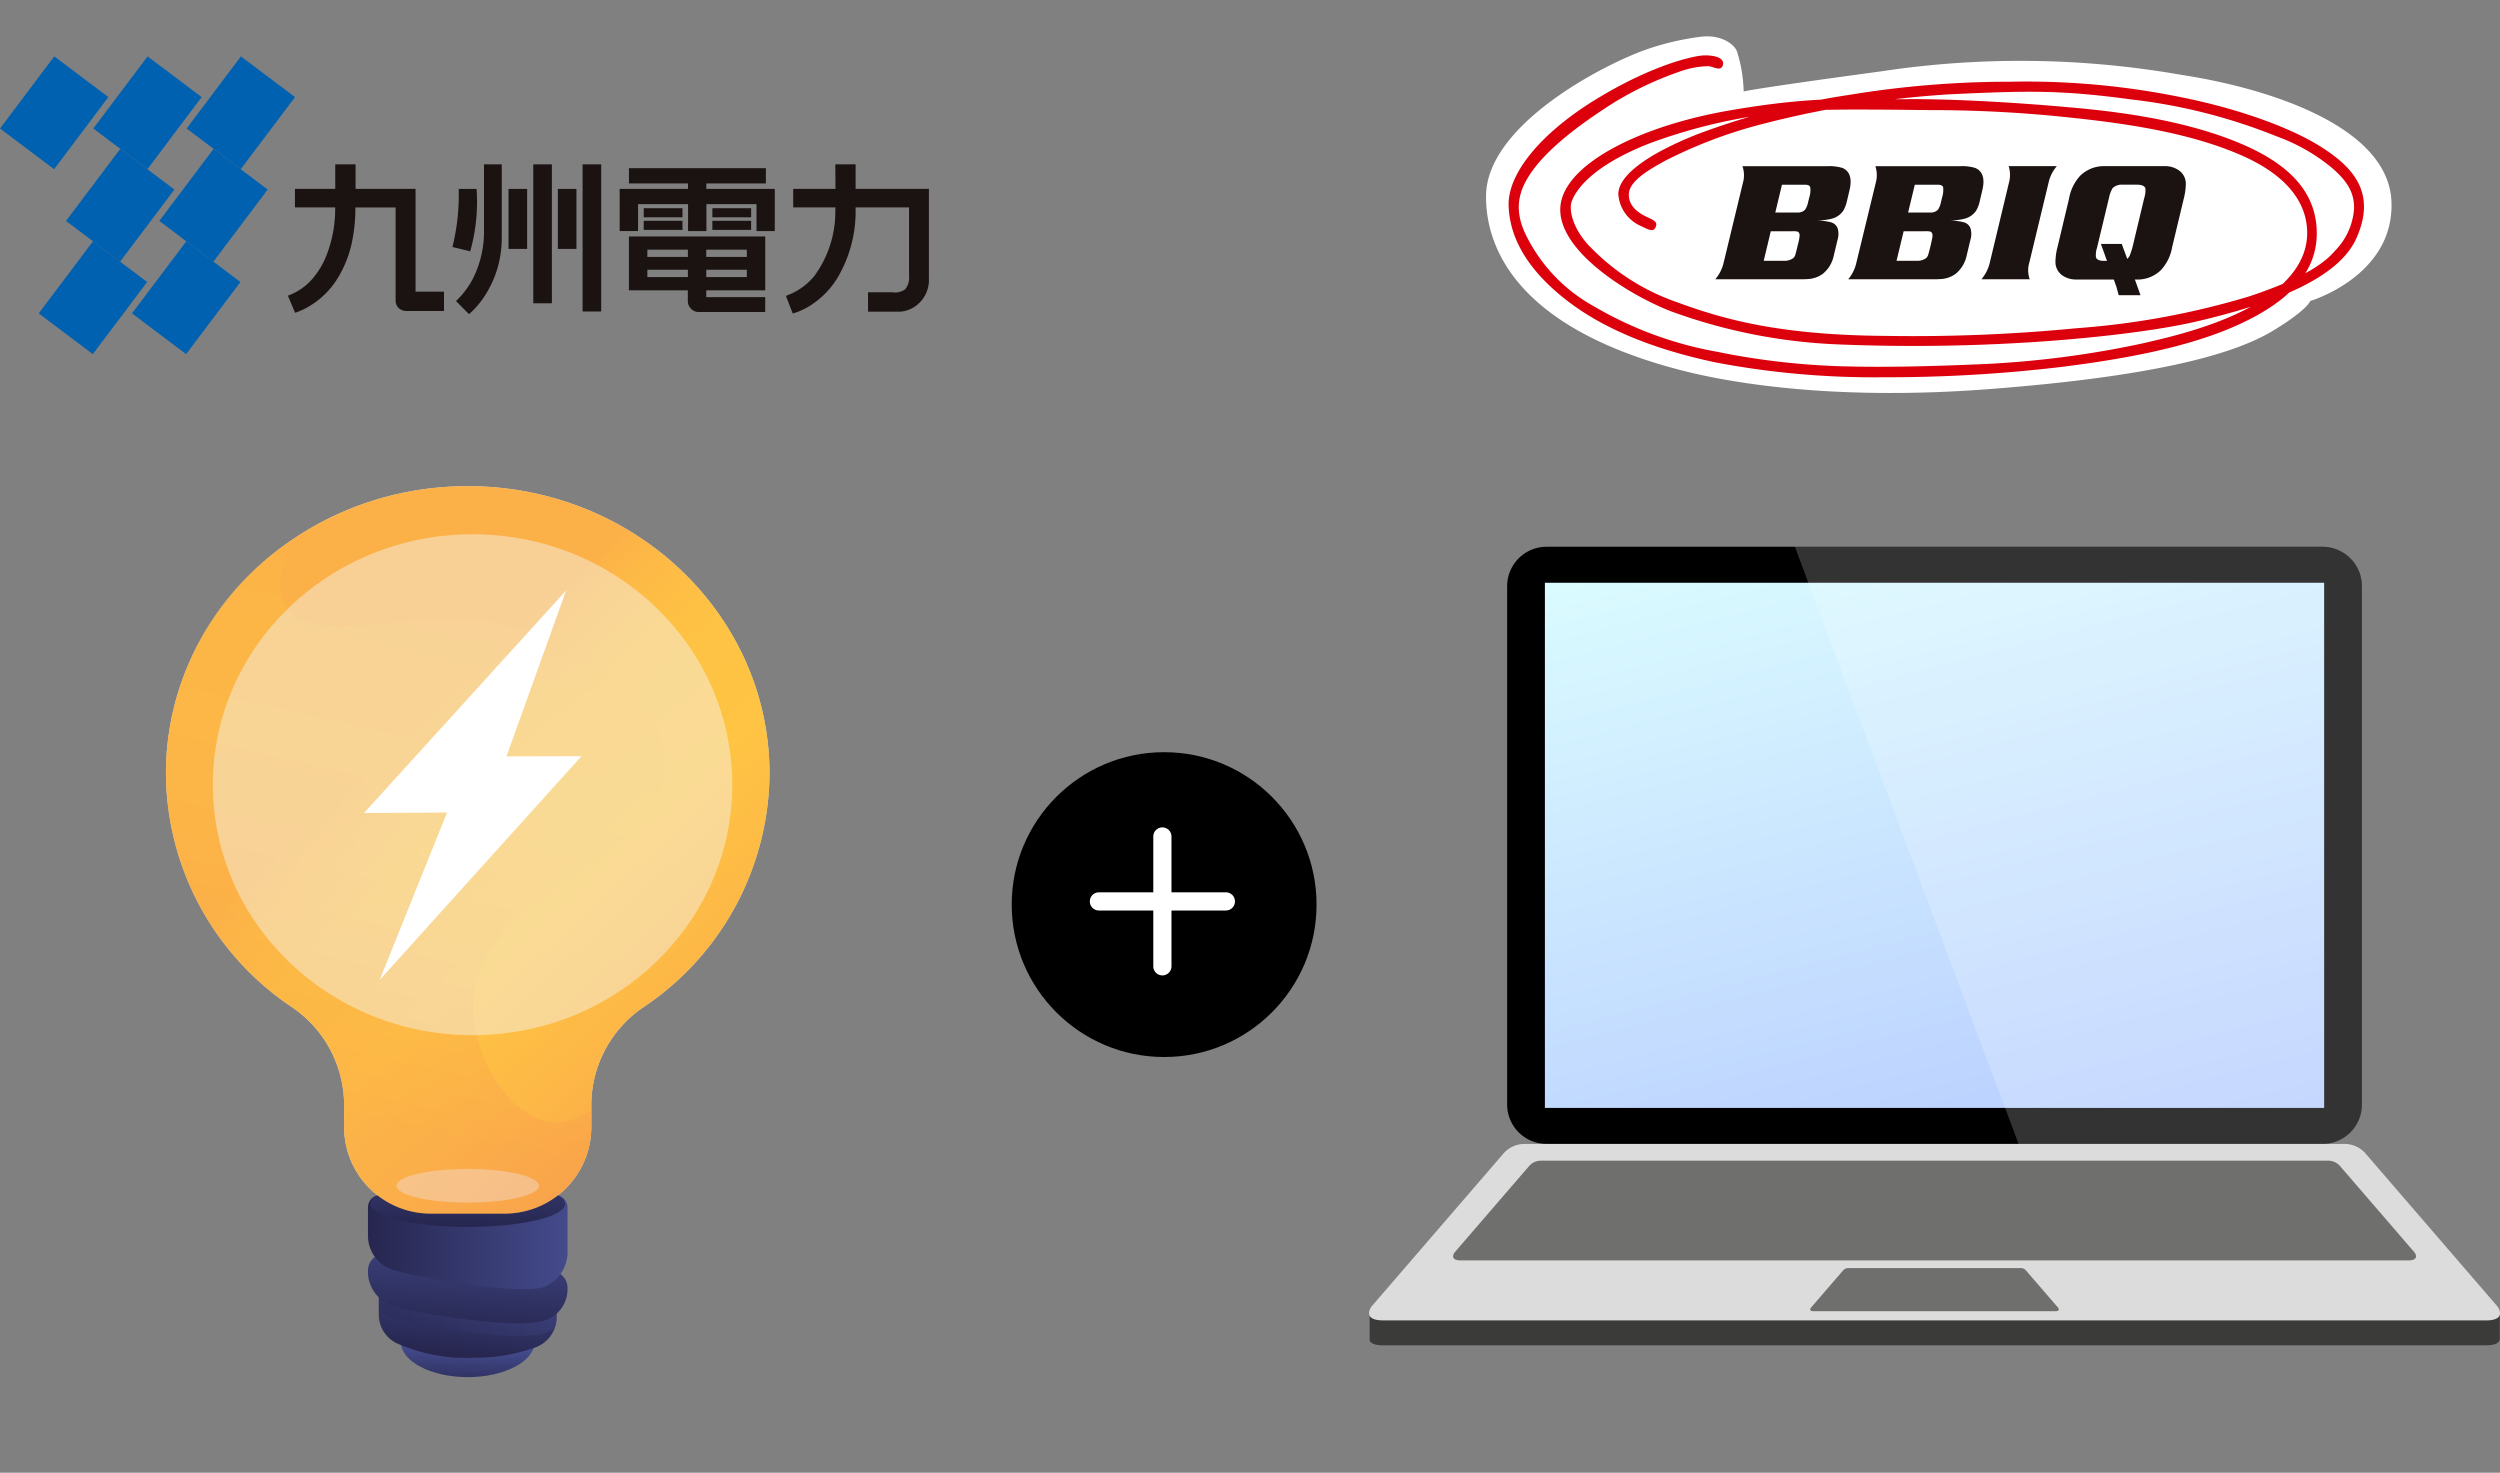 <svg xmlns="http://www.w3.org/2000/svg" xmlns:xlink="http://www.w3.org/1999/xlink" width="275" height="162" viewBox="0 0 275 162">
  <rect x="0" y="0" width="275" height="162" fill="#808080" stroke="none"/>
  <defs>
    <clipPath id="clip-path">
      <rect id="長方形_82798" data-name="長方形 82798" width="275" height="162" transform="translate(53 832)" fill="#cb1515" opacity="0.48"/>
    </clipPath>
    <linearGradient id="linear-gradient" x1="0.453" y1="1.209" x2="0.493" y2="0.605" gradientUnits="objectBoundingBox">
      <stop offset="0.004" stop-color="#26264f"/>
      <stop offset="1" stop-color="#444b8c"/>
    </linearGradient>
    <linearGradient id="linear-gradient-2" x1="0.341" y1="0.939" x2="0.642" y2="-0.276" xlink:href="#linear-gradient"/>
    <linearGradient id="linear-gradient-3" x1="0" y1="0.5" x2="1" y2="0.5" xlink:href="#linear-gradient"/>
    <linearGradient id="linear-gradient-4" x1="0.384" y1="1.047" x2="0.649" y2="-0.416" xlink:href="#linear-gradient"/>
    <linearGradient id="linear-gradient-7" x1="0.475" y1="1.004" x2="0.576" y2="-0.995" xlink:href="#linear-gradient"/>
    <linearGradient id="linear-gradient-8" x1="0.429" y1="0.313" x2="1.075" y2="1.164" gradientUnits="objectBoundingBox">
      <stop offset="0" stop-color="#fcb148"/>
      <stop offset="0.052" stop-color="#fdb946"/>
      <stop offset="0.142" stop-color="#fec144"/>
      <stop offset="0.318" stop-color="#ffc444"/>
      <stop offset="0.485" stop-color="#fdb946"/>
      <stop offset="0.775" stop-color="#f99c4c"/>
      <stop offset="0.866" stop-color="#f8924f"/>
      <stop offset="1" stop-color="#f8924f"/>
    </linearGradient>
    <linearGradient id="linear-gradient-9" x1="0.546" y1="0.061" x2="0.39" y2="1.002" xlink:href="#linear-gradient-8"/>
    <linearGradient id="linear-gradient-10" x1="0.229" y1="-0.196" x2="0.771" y2="1.196" gradientUnits="objectBoundingBox">
      <stop offset="0" stop-color="#dff"/>
      <stop offset="1" stop-color="#b5c9ff"/>
    </linearGradient>
  </defs>
  <g id="ph_price01_2022" transform="translate(-53 -832)" clip-path="url(#clip-path)">
    <g id="ph_price01_2022-2" data-name="ph_price01_2022" transform="translate(-158 -757.484)">
      <g id="グループ_120811" data-name="グループ 120811" transform="translate(211 1595.687)">
        <g id="グループ_112616" data-name="グループ 112616" transform="translate(0 0)">
          <rect id="長方形_77722" data-name="長方形 77722" width="9.93" height="7.449" transform="translate(20.526 7.932) rotate(-53.02)" fill="#0061b1"/>
          <rect id="長方形_77723" data-name="長方形 77723" width="9.93" height="7.448" transform="translate(17.523 18.1) rotate(-53.02)" fill="#0061b1"/>
          <rect id="長方形_77724" data-name="長方形 77724" width="9.929" height="7.45" transform="matrix(0.602, -0.799, 0.799, 0.602, 14.518, 28.268)" fill="#0061b1"/>
          <rect id="長方形_77725" data-name="長方形 77725" width="9.93" height="7.449" transform="matrix(0.601, -0.799, 0.799, 0.601, 10.263, 7.933)" fill="#0061b1"/>
          <rect id="長方形_77726" data-name="長方形 77726" width="9.93" height="7.449" transform="translate(7.259 18.1) rotate(-53.02)" fill="#0061b1"/>
          <rect id="長方形_77727" data-name="長方形 77727" width="9.929" height="7.45" transform="matrix(0.602, -0.799, 0.799, 0.602, 4.255, 28.268)" fill="#0061b1"/>
          <rect id="長方形_77728" data-name="長方形 77728" width="9.93" height="7.449" transform="matrix(0.601, -0.799, 0.799, 0.601, 0, 7.933)" fill="#0061b1"/>
          <path id="パス_72867" data-name="パス 72867" d="M44.685,25.2h-3.1V13.892h-6.6v-2.7h-.03l-2.173,0h-.03v2.7H28.316v2.037h4.426V16.3a14.041,14.041,0,0,1-.935,4.85,8.994,8.994,0,0,1-1.571,2.639,6.5,6.5,0,0,1-2.666,1.838l-.029.012.011.028.768,1.827.009.024.026-.007a7.486,7.486,0,0,0,1.634-.768,9.128,9.128,0,0,0,2.991-2.964,12.5,12.5,0,0,0,1.579-3.893,18.43,18.43,0,0,0,.407-3.953h4.425V26.1a1.155,1.155,0,0,0,.429.982,1.327,1.327,0,0,0,.784.244h4.108V25.2Z" transform="translate(4.127 0.683)" fill="#1a1311"/>
          <path id="パス_72868" data-name="パス 72868" d="M90.881,13.892H82.845v-2.7h-.03l-2.172,0h-.03v.03c0,.014.015,1.352.018,2.668H75.982v2.037h4.639c0,.138,0,.269-.008.366a11.924,11.924,0,0,1-2.293,7.161,7.016,7.016,0,0,1-2.877,2.1c-.1.044-.183.078-.239.107l-.022.012.009.024.728,1.873.013.028.024-.009.4-.125a7.647,7.647,0,0,0,1.85-.974,9.31,9.31,0,0,0,2.61-2.757,14.352,14.352,0,0,0,2.025-7.806h5.882v7.523A2.03,2.03,0,0,1,88.3,24.93a1.856,1.856,0,0,1-1.39.336l-.2,0h-2.5v2.13h3.606a3.355,3.355,0,0,0,1.774-.727,3.521,3.521,0,0,0,1.318-2.908V13.892Z" transform="translate(11.272 0.683)" fill="#1a1311"/>
          <path id="パス_72869" data-name="パス 72869" d="M45.239,20.408l.006-.029a20,20,0,0,0,.691-6.813l0-.025H43.97l0,.031a23.633,23.633,0,0,1-.683,6.333l-.008.03.03.006,1.9.46Z" transform="translate(6.487 1.036)" fill="#1a1311"/>
          <path id="パス_72870" data-name="パス 72870" d="M46.728,11.194H46.7v7.248a11.384,11.384,0,0,1-1.242,5.366,9.1,9.1,0,0,1-1.694,2.278c-.056.056-.1.1-.122.125l-.018.022.02.018,1.39,1.4.017.02.022-.016a9.453,9.453,0,0,0,1.793-2.127,11.477,11.477,0,0,0,1.229-2.63,11.946,11.946,0,0,0,.56-3.651V11.194Z" transform="translate(6.539 0.683)" fill="#1a1311"/>
          <path id="パス_72871" data-name="パス 72871" d="M48.677,13.541h-.031v6.6h2.046v-6.6Z" transform="translate(7.292 1.036)" fill="#1a1311"/>
          <path id="パス_72872" data-name="パス 72872" d="M53.394,13.541h-.03v6.6h2.044v-6.6Z" transform="translate(8 1.036)" fill="#1a1311"/>
          <path id="パス_72873" data-name="パス 72873" d="M51.044,11.194h-.031V26.475H53.06V11.194Z" transform="translate(7.647 0.684)" fill="#1a1311"/>
          <path id="パス_72874" data-name="パス 72874" d="M57.745,11.194H55.731V27.377h2.044V11.194Z" transform="translate(8.355 0.684)" fill="#1a1311"/>
          <path id="パス_72875" data-name="パス 72875" d="M76.31,13.837H74.322v0H68.811v-.6h6.55V11.56H60.3v1.676h6.494v.6H61.3l-.03,0H59.278v0l0,.029v1.646h0v2.964H61.3V15.513h5.5v2.964h2.019V15.513h5.511v2.964H76.34V13.839l-.03,0" transform="translate(8.886 0.738)" fill="#1a1311"/>
          <path id="パス_72876" data-name="パス 72876" d="M61.608,15.387h-.03v1h4.265v-1Z" transform="translate(9.232 1.313)" fill="#1a1311"/>
          <path id="パス_72877" data-name="パス 72877" d="M61.608,16.592h-.03v1h4.265v-1Z" transform="translate(9.232 1.493)" fill="#1a1311"/>
          <path id="パス_72878" data-name="パス 72878" d="M68.173,15.387h-.029v1h4.265v-1Z" transform="translate(10.216 1.313)" fill="#1a1311"/>
          <path id="パス_72879" data-name="パス 72879" d="M68.173,16.592h-.029v1h4.265v-1Z" transform="translate(10.216 1.493)" fill="#1a1311"/>
          <path id="パス_72880" data-name="パス 72880" d="M68.671,22.554h4.461v-.805H68.671Zm0-2.21h4.461v-.805H68.671Zm-6.482,2.21h4.46v-.805h-4.46Zm0-2.21h4.46v-.805h-4.46Zm12.967-2.251v5.921H68.669v.751h6.486V26.4H67.989a1.222,1.222,0,0,1-1.347-1.2v-.434h0v-.751H60.163V18.093Z" transform="translate(9.019 1.718)" fill="#1a1311"/>
        </g>
      </g>
      <g id="グループ_120812" data-name="グループ 120812" transform="translate(374.464 1593.484)">
        <g id="グループ_112617" data-name="グループ 112617" transform="translate(0 0)">
          <path id="パス_72881" data-name="パス 72881" d="M141.316,1.641c-.272-.726-1.689-1.905-4.045-1.588A29.411,29.411,0,0,0,131.5,1.392c-4.977,1.725-17.759,8.4-17.781,16.19-.023,6.333,4.172,14.676,21.46,19.145,6.336,1.632,17.806,3.306,33.857,2.075C188.4,37.321,196.355,34.72,200.2,32.43c3.919-2.361,4.173-3.318,4.173-3.318s9.25-2.738,8.943-10.916S200.148,5.751,190.13,4.221a102.414,102.414,0,0,0-32.994-.366c-14.3,1.933-15.078,2.209-15.078,2.209a15.684,15.684,0,0,0-.742-4.423" transform="translate(-113.719 0)" fill="#fff"/>
          <path id="パス_72882" data-name="パス 72882" d="M132.011,20.768c.255-.492.08-.715-.712-1.078s-2.284-1.1-2.2-2.663,2.761-2.922,4.044-3.65a51.931,51.931,0,0,1,10.829-4.062,108.269,108.269,0,0,1,20.768-3.24c7.74-.339,11.581-.519,19.588.582a61.308,61.308,0,0,1,16,4.052,20.471,20.471,0,0,1,5.981,3.371c1.824,1.534,2.611,2.846,2.559,4.631a7.314,7.314,0,0,1-2.106,4.608c-1.212,1.425-3.554,3.034-9.347,4.981a87.625,87.625,0,0,1-19.091,3.527,185.817,185.817,0,0,1-20.935.842C145.6,32.592,139.465,30.822,134.492,29a24.355,24.355,0,0,1-9.5-5.971c-2-1.951-2.529-4.166-2.188-5.131s1.815-3.747,8.5-6.379a59.328,59.328,0,0,1,16.326-3.578c3.053-.257,9.761-.158,14.535-.108a142.727,142.727,0,0,1,15.663.842c7.05.737,13.3,1.838,18.433,4.038,6.453,2.752,7.513,6.437,7.45,8.815-.047,1.605-.659,4.318-4.767,7.07-4.479,2.991-11.244,4.406-13.382,4.907a106.448,106.448,0,0,1-17.526,2.269c-6.5.284-10.853.336-14.328.265a79.977,79.977,0,0,1-14.844-1.611A40.844,40.844,0,0,1,125.229,29.4a17.985,17.985,0,0,1-7.585-8.107c-1.161-2.607-.735-4.657.949-6.925s4.686-4.727,8.924-7.4a36.828,36.828,0,0,1,7.1-3.345A9.859,9.859,0,0,1,137.857,3c.633.08,1.367.6,1.579-.107s-.652-1.1-2.051-1.079c-1.08.017-5.725,1.026-12.013,4.9-5.928,3.649-9.589,8.056-9.5,11.609.088,2.952,1.459,6.553,6.25,10.327s11.073,5.788,16.558,6.946A93.365,93.365,0,0,0,157.13,37.22a161.876,161.876,0,0,0,19.718-1.157c7.051-.891,13.908-2.186,19.2-4.58s8.965-5.655,8.708-10.583-4.209-8.081-10.9-10.348-14.136-2.842-17.878-3.163-10.95-.81-16.348-.759-9.61-.475-19.56,1.258-18.325,6.01-18.514,10.727,7.4,9.47,12.091,11.318a60.314,60.314,0,0,0,18.639,3.679,203.945,203.945,0,0,0,21.244-.258c3.131-.2,12.426-.9,18.565-2.4,6.131-1.491,14.813-4.045,17.03-9.02s-.291-7.766-3.847-10.032-9.477-4.3-15.4-5.48a85.039,85.039,0,0,0-18.872-1.711,108.085,108.085,0,0,0-17.666,1.446A81.826,81.826,0,0,0,136.6,10.5c-5.8,2.32-8.662,4.639-8.662,6.587a4.153,4.153,0,0,0,2.558,3.528c.939.47,1.3.575,1.516.156" transform="translate(-113.388 0.279)" fill="#dc000c"/>
          <path id="パス_72883" data-name="パス 72883" d="M174.953,26.565h2.4l-.617-1.719h.292a3.788,3.788,0,0,0,1.015-.14,3.727,3.727,0,0,0,1.526-.869,4.926,4.926,0,0,0,1.265-2.556l1.281-5.342a6.857,6.857,0,0,0,.223-1.605,1.78,1.78,0,0,0-.869-1.569,2.619,2.619,0,0,0-1.439-.395H173.3a3.729,3.729,0,0,0-1.007.141,3.841,3.841,0,0,0-1.532.871,4.934,4.934,0,0,0-1.267,2.557l-1.271,5.342a6.678,6.678,0,0,0-.226,1.6,1.779,1.779,0,0,0,.868,1.577,2.616,2.616,0,0,0,1.44.383h4.11l.284.789Zm2.81-10.687-1.265,5.3a7.791,7.791,0,0,1-.345,1.067,1.487,1.487,0,0,1-.255.329l-.607-1.643H173l.663,1.857h-.3c-.488.012-.792-.111-.908-.369a2.524,2.524,0,0,1,.117-1.077l1.312-5.468a3.4,3.4,0,0,1,.4-1.082,1.445,1.445,0,0,1,1.092-.381h1.6c.49,0,.8.123.916.381a2.931,2.931,0,0,1-.123,1.082" transform="translate(-105.362 1.905)" fill="#1a1311"/>
          <path id="パス_72884" data-name="パス 72884" d="M142.906,14.415h2.523c.332-.008.532.093.587.278a2.436,2.436,0,0,1-.09,1.061l-.129.51a2.441,2.441,0,0,1-.333.879,1.058,1.058,0,0,1-.868.327h-2.423Zm5.338,3.767a2.155,2.155,0,0,0,1.427-.944,3.664,3.664,0,0,0,.384-1.033l.3-1.265c.269-1.222.013-2.01-.781-2.366a5,5,0,0,0-1.668-.2h-9.348a3.033,3.033,0,0,1,.054,1.831l-2.118,8.771a4.343,4.343,0,0,1-.921,1.838h9.357a9.863,9.863,0,0,0,1.107-.047,3.1,3.1,0,0,0,1.361-.55,3.49,3.49,0,0,0,1.2-1.973l.408-1.71a2.288,2.288,0,0,0,.039-1.288,1.1,1.1,0,0,0-.71-.688,4.9,4.9,0,0,0-1.558-.168,14.486,14.486,0,0,0,1.463-.2m-6.563,1.341h2.3a2.6,2.6,0,0,1,.616.033c.2.059.279.252.246.561a5.925,5.925,0,0,1-.177.863l-.14.576c-.052.232-.1.389-.121.467a.922.922,0,0,1-.234.445,1.632,1.632,0,0,1-1.085.306H140.9Z" transform="translate(-110.354 1.905)" fill="#1a1311"/>
          <path id="パス_72885" data-name="パス 72885" d="M155.567,14.415h2.53c.325-.008.518.093.589.278a2.711,2.711,0,0,1-.1,1.061l-.127.51a2.582,2.582,0,0,1-.327.879,1.091,1.091,0,0,1-.875.327h-2.426Zm5.328,3.767a2.165,2.165,0,0,0,1.44-.944,3.706,3.706,0,0,0,.383-1.033l.293-1.265q.419-1.833-.784-2.366a4.92,4.92,0,0,0-1.648-.2H151.23a3.163,3.163,0,0,1,.042,1.831l-2.128,8.771a4.294,4.294,0,0,1-.9,1.838h9.341a9.911,9.911,0,0,0,1.109-.047,3.059,3.059,0,0,0,1.364-.55,3.535,3.535,0,0,0,1.206-1.973l.406-1.71a2.259,2.259,0,0,0,.036-1.288,1.076,1.076,0,0,0-.705-.688,4.91,4.91,0,0,0-1.557-.168,13.923,13.923,0,0,0,1.453-.2m-6.557,1.341h2.3a2.564,2.564,0,0,1,.619.033c.193.059.278.252.25.561-.007.111-.07.4-.174.863l-.142.576c-.063.232-.1.389-.127.467a.936.936,0,0,1-.24.445,1.636,1.636,0,0,1-1.078.306h-2.19Z" transform="translate(-108.403 1.905)" fill="#1a1311"/>
          <path id="パス_72886" data-name="パス 72886" d="M166.253,24.811h-5.308a4.408,4.408,0,0,0,.92-1.838l2.1-8.767a3.218,3.218,0,0,0-.028-1.836h5.3a4.13,4.13,0,0,0-.914,1.836l-2.112,8.767a2.964,2.964,0,0,0,.041,1.838" transform="translate(-106.448 1.905)" fill="#1a1311"/>
        </g>
      </g>
      <g id="アートワーク_14" data-name="アートワーク 14" transform="translate(262.45 1691.964)">
        <g id="グループ_120814" data-name="グループ 120814" transform="translate(-33.197 -49.002)">
          <g id="グループ_120813" data-name="グループ 120813">
            <path id="パス_83323" data-name="パス 83323" d="M66.395,31.61C66.395,14.152,51.532,0,33.2,0S0,14.152,0,31.61A31.139,31.139,0,0,0,13.877,57.317,13.04,13.04,0,0,1,19.6,68.076V70.5a9.517,9.517,0,0,0,9.517,9.517h8.156A9.517,9.517,0,0,0,46.792,70.5V68.076a13.04,13.04,0,0,1,5.726-10.759A31.139,31.139,0,0,0,66.395,31.61Z" transform="translate(0 0)" fill="#f4f7fa" opacity="0.75"/>
            <path id="パス_83324" data-name="パス 83324" d="M175.337,564.726c0,2.153-3.3,3.9-7.364,3.9s-7.364-1.745-7.364-3.9,3.3-3.9,7.364-3.9S175.337,562.573,175.337,564.726Z" transform="translate(-134.776 -470.62)" fill="url(#linear-gradient)"/>
            <path id="パス_83325" data-name="パス 83325" d="M145.563,541.766v3.981a3.5,3.5,0,0,0,1.982,3.161,18.66,18.66,0,0,0,8.573,1.584,19.255,19.255,0,0,0,6.838-1.193,3.556,3.556,0,0,0,2.175-3.293v-2.2Z" transform="translate(-122.15 -454.625)" fill="url(#linear-gradient-2)"/>
            <path id="パス_83326" data-name="パス 83326" d="M145.563,545.252a3.866,3.866,0,0,0,1.032.721c1.894.9,14.3,2.921,17.29,1.8a4.027,4.027,0,0,0,1.044-.577,3.611,3.611,0,0,0,.2-1.187v-2.2l-19.568-2.038Z" transform="translate(-122.15 -454.624)" opacity="0.3" fill="url(#linear-gradient-3)" style="mix-blend-mode: multiply;isolation: isolate"/>
            <path id="パス_83327" data-name="パス 83327" d="M140.211,524.87a1.868,1.868,0,0,0-2.061,1.858v.113a3.924,3.924,0,0,0,2.224,3.546c1.894.9,14.3,2.921,17.29,1.8a3.615,3.615,0,0,0,2.44-3.468v-.091a1.868,1.868,0,0,0-1.674-1.858Z" transform="translate(-115.929 -440.438)" fill="url(#linear-gradient-4)"/>
            <path id="パス_83328" data-name="パス 83328" d="M160.075,526.767l-18.218-1.9a1.864,1.864,0,0,0-1.745.822,3.9,3.9,0,0,0,1.908,2c1.894.9,14.826,3.184,17.29,2.023a4.275,4.275,0,0,0,2.114-2.142A1.865,1.865,0,0,0,160.075,526.767Z" transform="translate(-117.576 -440.438)" opacity="0.3" fill="url(#linear-gradient-3)" style="mix-blend-mode: multiply;isolation: isolate"/>
            <path id="パス_83329" data-name="パス 83329" d="M139.5,484.82a1.348,1.348,0,0,0-1.348,1.348v3.118a3.924,3.924,0,0,0,2.224,3.546c1.894.9,14.826,3.184,17.29,2.023a4.115,4.115,0,0,0,2.44-3.694v-4.993a1.348,1.348,0,0,0-1.349-1.348Z" transform="translate(-115.929 -406.839)" fill="url(#linear-gradient-3)"/>
            <path id="パス_83330" data-name="パス 83330" d="M161.247,477.65c0,1.4-4.793,2.531-10.705,2.531s-10.705-1.133-10.705-2.531,4.793-2.531,10.705-2.531S161.247,476.252,161.247,477.65Z" transform="translate(-117.345 -398.698)" fill="url(#linear-gradient-7)"/>
            <path id="パス_83331" data-name="パス 83331" d="M66.395,31.61C66.395,14.152,51.532,0,33.2,0S0,14.152,0,31.61A31.139,31.139,0,0,0,13.877,57.317,13.04,13.04,0,0,1,19.6,68.076V70.5a9.517,9.517,0,0,0,9.517,9.517h8.156A9.517,9.517,0,0,0,46.792,70.5V68.076a13.04,13.04,0,0,1,5.726-10.759A31.139,31.139,0,0,0,66.395,31.61Z" transform="translate(0 0)" fill="url(#linear-gradient-8)"/>
            <ellipse id="楕円形_2263" data-name="楕円形 2263" cx="7.833" cy="1.852" rx="7.833" ry="1.852" transform="translate(25.364 75.105)" fill="#f4f7fa" opacity="0.5" style="mix-blend-mode: soft-light;isolation: isolate"/>
            <path id="パス_83332" data-name="パス 83332" d="M33.8,83.362c.711-12.183,21.25-15.035,21.162-25.915-.054-6.7-8.216-11.678-9.959-12.675-12.842-7.345-28.649,1.137-31.914-4.866a5.607,5.607,0,0,1-.215-4.048,8.683,8.683,0,0,1,2.172-3.9,30.778,30.778,0,0,0-1.171,52.176A13.04,13.04,0,0,1,19.6,94.9v2.419a9.517,9.517,0,0,0,9.517,9.517h8.156a9.517,9.517,0,0,0,9.516-9.517V95.381a6.246,6.246,0,0,1-3.825,1.449C38.061,96.789,33.446,89.425,33.8,83.362Z" transform="translate(0 -26.819)" opacity="0.3" fill="url(#linear-gradient-9)" style="mix-blend-mode: multiply;isolation: isolate"/>
            <ellipse id="楕円形_2264" data-name="楕円形 2264" cx="28.567" cy="27.55" rx="28.567" ry="27.55" transform="translate(5.161 5.293)" fill="#f4f7fa" opacity="0.44" style="mix-blend-mode: soft-light;isolation: isolate"/>
            <path id="パス_83333" data-name="パス 83333" d="M157.667,71.358,135.433,95.837l9.139-.057-7.409,18.413,22.191-24.61-8.248.023Z" transform="translate(-113.649 -59.881)" fill="#fff"/>
          </g>
        </g>
      </g>
      <g id="アートワーク_15" data-name="アートワーク 15" transform="translate(423.798 1693.551)">
        <g id="グループ_121224" data-name="グループ 121224" transform="translate(-62.202 -43.923)">
          <g id="グループ_121223" data-name="グループ 121223">
            <path id="パス_83890" data-name="パス 83890" d="M272.447,61.35a4.337,4.337,0,0,1-4.337,4.337H182.761a4.336,4.336,0,0,1-4.335-4.337V4.336A4.336,4.336,0,0,1,182.761,0H268.11a4.337,4.337,0,0,1,4.337,4.336Z" transform="translate(-163.235)" fill="#000001"/>
            <rect id="長方形_80215" data-name="長方形 80215" width="85.718" height="57.767" transform="translate(19.343 3.96)" fill="url(#linear-gradient-10)"/>
            <g id="グループ_121222" data-name="グループ 121222" transform="translate(0 65.686)">
              <path id="パス_83891" data-name="パス 83891" d="M125.066,992.215v2.748c-.089.33-.469.62-1.536.62H2.244c-.944,0-1.351-.227-1.494-.508v-2.86Z" transform="translate(-0.686 -973.423)" fill="#3b3b3a"/>
              <path id="パス_83892" data-name="パス 83892" d="M1.558,790.912c-2.464,0-1.268-1.551-1.268-1.551L14.834,772.5a3.089,3.089,0,0,1,2.289-1h90.155a3.084,3.084,0,0,1,2.289,1l14.546,16.864s1.2,1.551-1.269,1.551Z" transform="translate(0 -771.5)" fill="#dcdcdc"/>
              <path id="パス_83893" data-name="パス 83893" d="M109.461,804.143c-1.393,0-.717-.877-.717-.877l8.22-9.531a1.748,1.748,0,0,1,1.3-.564h86.554a1.747,1.747,0,0,1,1.3.564l8.221,9.531s.676.877-.717.877Z" transform="translate(-99.335 -791.327)" fill="#6f6f6e"/>
              <path id="パス_83894" data-name="パス 83894" d="M570.383,936.7c-.6,0-.31-.38-.31-.38l3.556-4.122a.756.756,0,0,1,.56-.244h18.968a.754.754,0,0,1,.56.244l3.557,4.122s.292.38-.312.38Z" transform="translate(-521.472 -918.296)" fill="#6f6f6e"/>
            </g>
            <path id="パス_83895" data-name="パス 83895" d="M550.141,0h58.038a4.336,4.336,0,0,1,4.335,4.337V61.35a4.336,4.336,0,0,1-4.335,4.336H574.747Z" transform="translate(-503.301)" fill="#fff" opacity="0.2"/>
          </g>
        </g>
      </g>
      <g id="グループ_118304" data-name="グループ 118304" transform="translate(322.29 1672.225)">
        <ellipse id="楕円形_1673" data-name="楕円形 1673" cx="16.765" cy="16.765" rx="16.765" ry="16.765" transform="translate(0 0)"/>
        <g id="グループ_112568" data-name="グループ 112568" transform="translate(9.591 9.273)">
          <path id="線_735" data-name="線 735" d="M13.965,1H0A1,1,0,0,1-1,0,1,1,0,0,1,0-1H13.965a1,1,0,0,1,1,1A1,1,0,0,1,13.965,1Z" transform="translate(0 7.141)" fill="#fff"/>
          <path id="線_736" data-name="線 736" d="M14.282,1H0A1,1,0,0,1-1,0,1,1,0,0,1,0-1H14.282a1,1,0,0,1,1,1A1,1,0,0,1,14.282,1Z" transform="translate(6.982 0) rotate(90)" fill="#fff"/>
        </g>
      </g>
    </g>
  </g>
</svg>
